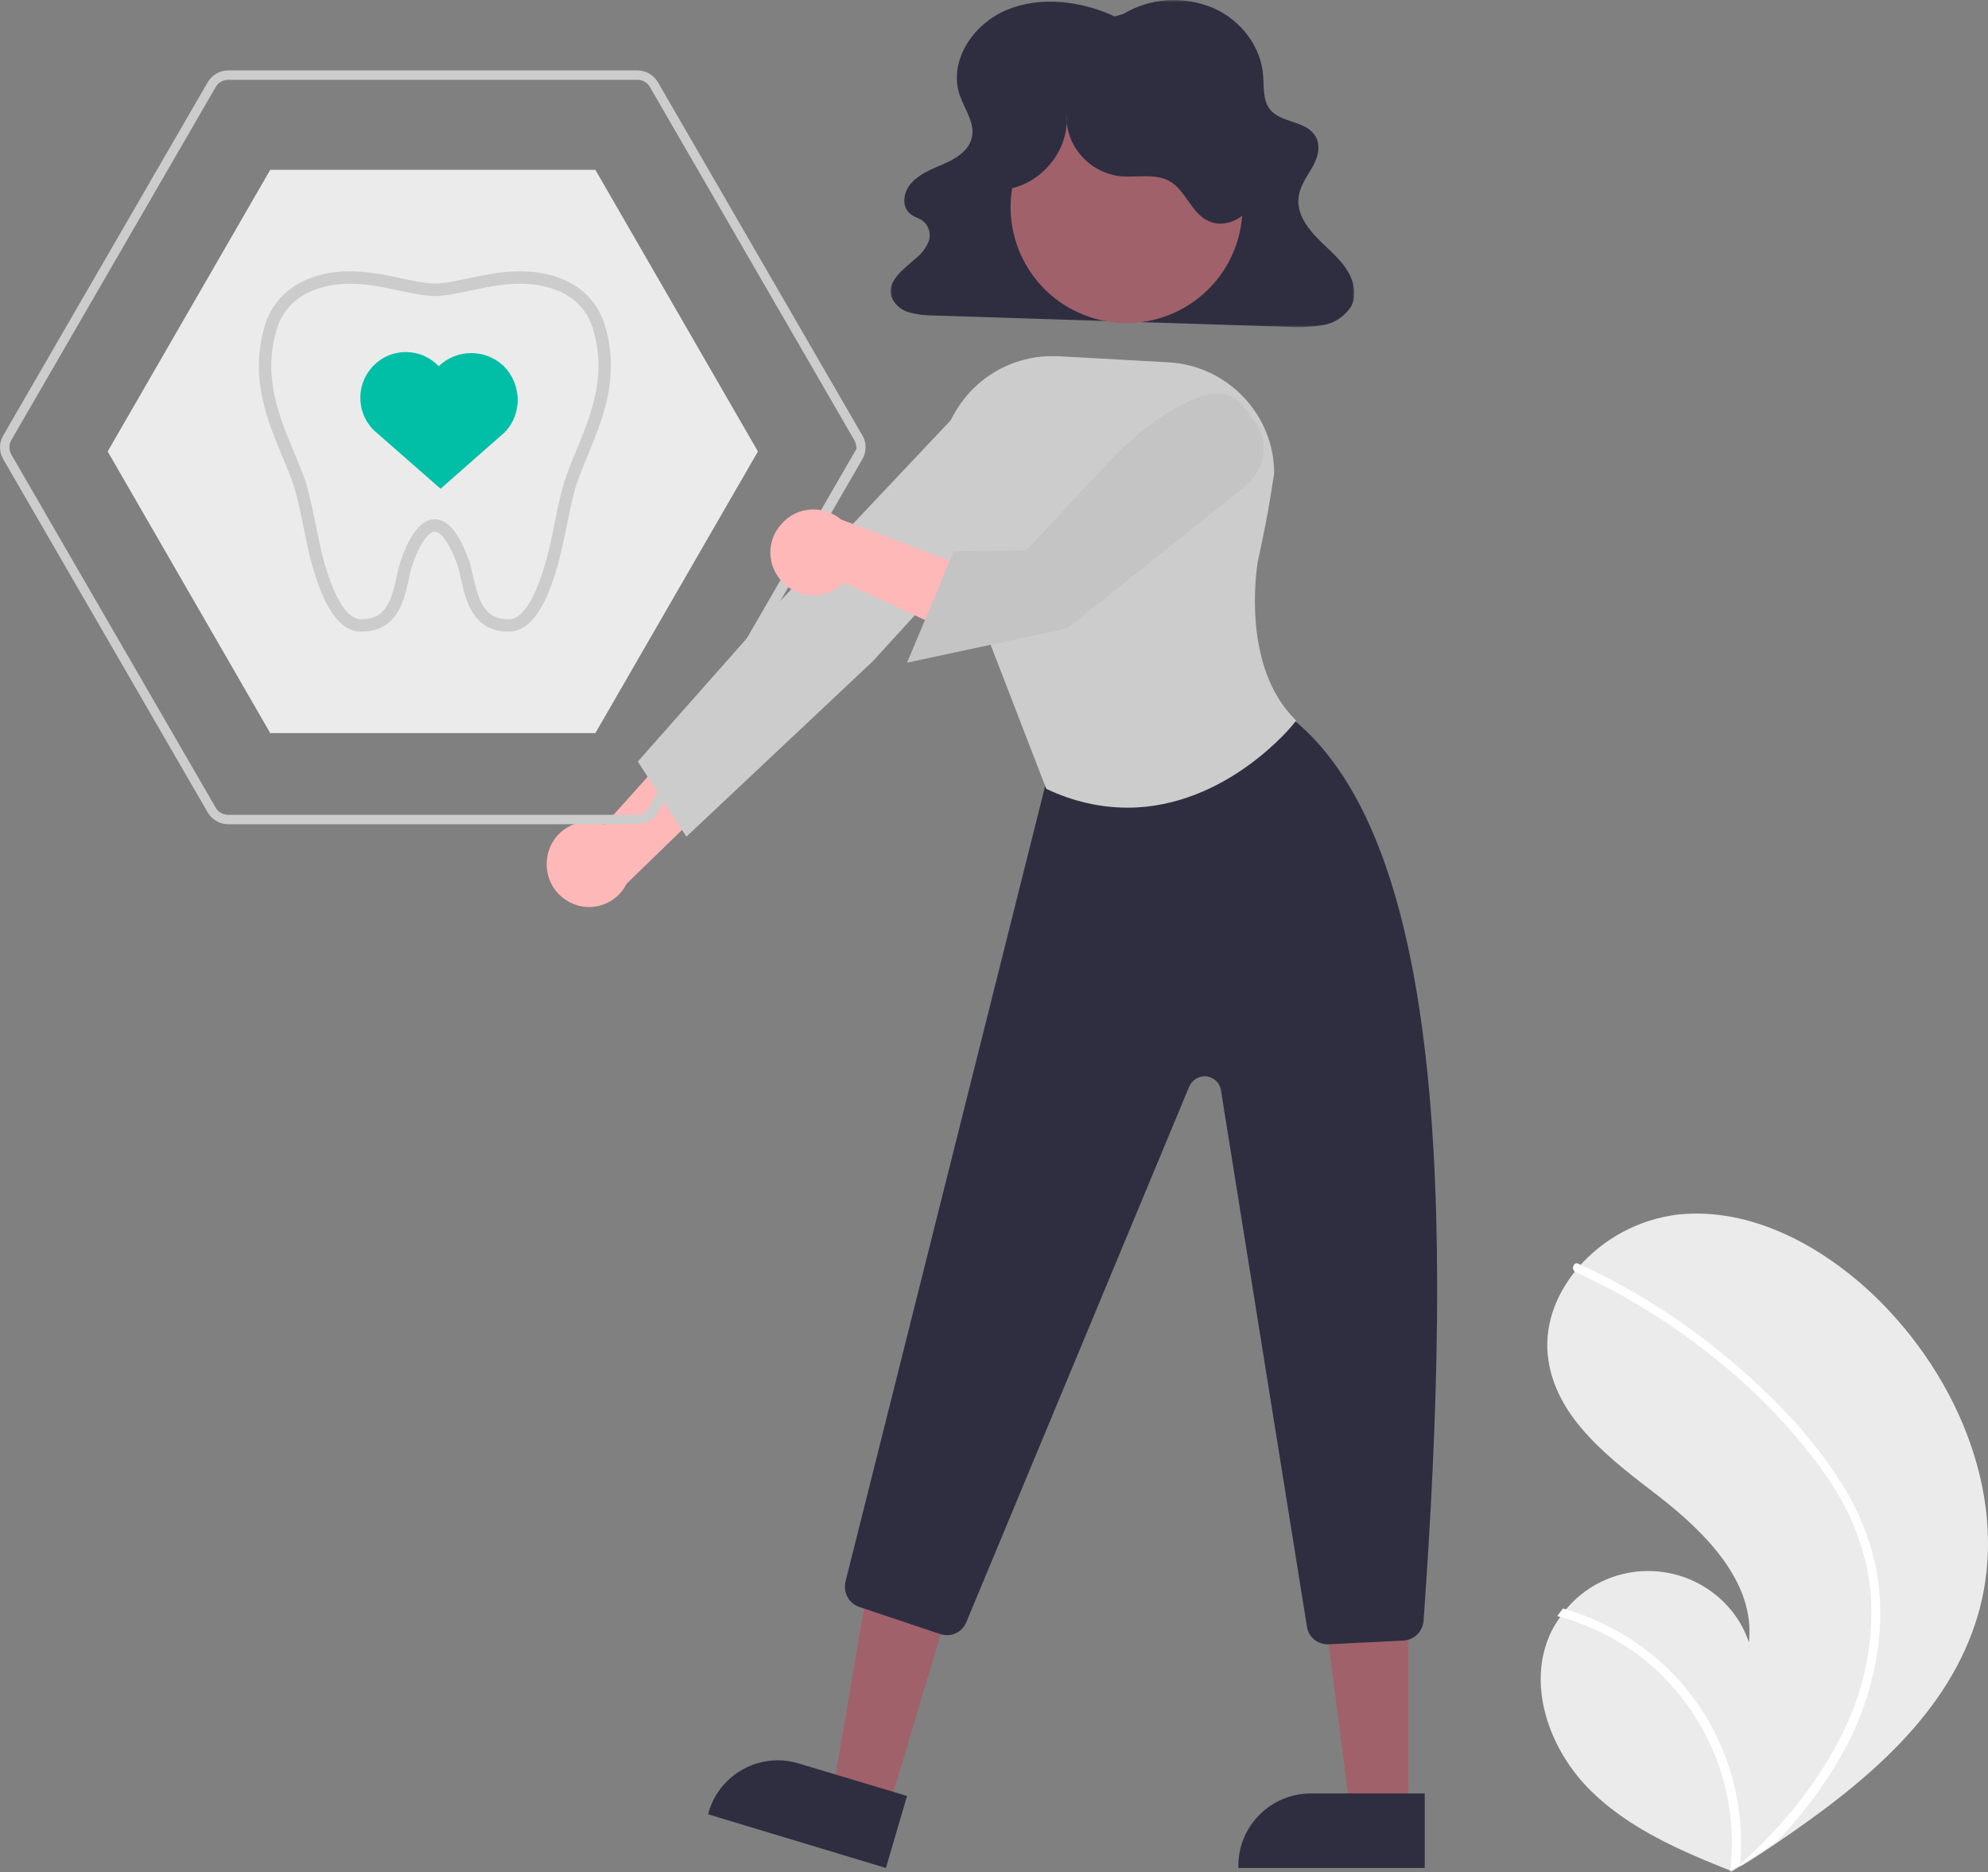 <?xml version="1.0" encoding="UTF-8"?>
<svg width="480px" height="452px" viewBox="0 0 480 452" version="1.1" xmlns="http://www.w3.org/2000/svg" xmlns:xlink="http://www.w3.org/1999/xlink">
    <rect x="0" y="0" width="480" height="452" fill="#808080" stroke="none"/>
    <title>content/tipp_dsd_aesthetische_zahnmedizin</title>
    <defs>
        <polygon id="path-1" points="0 0 112 0 112 79 0 79"></polygon>
    </defs>
    <g id="Page-1" stroke="none" stroke-width="1" fill="none" fill-rule="evenodd">
        <g id="15_Digital-Smile-Design_Redesign_Desktop_1920px" transform="translate(-1109, -2725)">
            <g id="content/tipp_dsd_aesthetische_zahnmedizin" transform="translate(1109, 2725)">
                <path d="M132.248,206.315 C133.482,200.766 138.98,197.368 144.367,198.614 C144.928,198.727 145.489,198.954 146.05,199.067 L170.287,172 L175,190.347 L151.324,213.336 C148.743,218.433 142.683,220.471 137.634,217.866 C133.37,215.715 131.238,211.071 132.248,206.315" id="Fill-1" fill="#FFB8B8"></path>
                <path d="M249,92.048 L240.834,91.022 C239.914,90.908 239.109,91.25 238.534,91.934 L186.893,146.682 L154,183.865 L165.731,202 L210.701,159.685 L237.269,130.6 L249,92.048 Z" id="Fill-3" fill="#CCCCCC"></path>
                <path d="M477.618,389.746 C470.672,413.677 450.516,430.35 429.449,444.64 C426.488,446.682 423.527,448.61 420.566,450.425 L420.452,450.425 C420.338,450.538 420.225,450.652 419.997,450.652 C419.427,450.992 418.744,451.446 418.175,451.786 L418.516,451.899 C418.516,451.899 418.858,452.126 418.516,451.899 C418.403,451.899 418.289,451.786 418.175,451.786 C405.876,446.909 393.464,441.578 384.126,432.391 C374.446,422.864 368.753,407.779 373.991,395.19 C374.674,393.489 375.585,392.014 376.61,390.54 C377.066,389.973 377.521,389.292 377.977,388.725 C386.973,377.724 403.257,376.136 414.303,385.096 C417.947,388.045 420.794,392.014 422.274,396.551 C423.869,382.147 411.912,370.125 400.524,361.278 C389.023,352.431 376.041,342.791 373.877,328.5 C372.624,320.561 375.471,312.848 380.482,306.724 C380.596,306.497 380.824,306.383 380.937,306.157 C387.087,299.011 395.741,294.361 405.193,293.227 C422.73,291.412 439.811,300.713 452.565,312.848 C473.063,332.583 485.476,362.526 477.618,389.746" id="Fill-5" fill="#EBEBEB"></path>
                <path d="M444.381,357.743 C447.811,362.997 450.327,368.708 452.042,374.762 C453.528,380.13 454.1,385.727 453.986,391.21 C453.528,402.632 450.327,413.826 444.609,423.764 C440.378,431.302 435.118,438.27 429.058,444.552 C426.085,446.608 423.112,448.55 420.139,450.378 L420.024,450.378 C419.91,450.492 419.796,450.606 419.567,450.606 C418.995,450.949 418.309,451.406 417.737,451.748 C417.737,451.748 418.423,452.091 418.08,451.977 C417.966,451.977 417.852,451.862 417.737,451.862 C420.024,433.587 413.163,415.311 399.556,402.861 C392.809,396.807 384.691,392.466 376,390.182 C376.457,389.611 376.915,388.925 377.372,388.354 C380.803,389.268 384.004,390.525 387.206,392.124 C398.527,397.492 407.789,406.402 413.621,417.481 C418.881,427.533 421.168,438.841 420.139,450.149 C420.596,449.692 421.168,449.235 421.625,448.778 C431.002,440.097 439.235,430.046 444.838,418.509 C449.755,408.8 452.156,397.949 451.813,386.984 C451.356,375.104 446.668,364.025 439.692,354.544 C432.145,344.264 423.226,335.126 413.278,327.359 C403.215,319.249 392.123,312.51 380.46,307.142 C379.888,306.913 379.659,306.228 379.888,305.657 C380.002,305.428 380.117,305.2 380.345,305.086 C380.574,304.971 380.803,304.971 381.031,305.086 C382.518,305.771 383.89,306.456 385.377,307.142 C397.269,312.967 408.361,320.392 418.423,328.958 C428.372,337.411 437.52,346.891 444.381,357.743" id="Fill-7" fill="#FFFFFF"></path>
                <g id="Group-11" transform="translate(215, 0)">
                    <mask id="mask-2" fill="white">
                        <use xlink:href="#path-1"></use>
                    </mask>
                    <g id="Clip-10"></g>
                    <path d="M54.136,3.965 C46.03,0.207 36.098,-1.046 27.878,2.485 C19.658,6.016 14.064,14.9 16.69,22.873 C17.946,26.517 20.686,30.048 19.544,33.579 C18.745,36.426 15.891,38.249 13.037,39.502 C10.182,40.755 7.1,41.894 5.045,44.172 C2.99,46.45 2.533,50.208 5.159,51.917 C5.958,52.486 7.1,52.714 7.899,53.397 C9.269,54.536 9.84,56.473 9.269,58.181 C8.584,59.89 7.442,61.37 5.958,62.509 C3.104,65.015 -0.777,67.862 0.136,71.393 C0.821,73.33 2.419,74.81 4.36,75.38 C6.415,75.949 8.47,76.177 10.525,76.177 L96.148,78.911 C99.002,79.138 101.856,78.911 104.596,78.455 C107.336,77.999 109.733,76.291 111.218,74.013 C112.816,70.938 111.788,67.293 109.733,64.446 C107.678,61.598 104.824,59.434 102.427,56.814 C100.029,54.195 98.089,51.005 98.545,47.589 C98.888,44.855 100.6,42.577 101.97,40.185 C103.34,37.793 104.025,34.718 102.313,32.44 C100.029,29.251 94.435,29.593 91.81,26.631 C89.869,24.353 90.211,21.164 89.983,18.317 C89.526,11.369 84.731,4.877 77.882,1.915 C70.803,-1.046 62.812,-0.591 56.191,3.396 L54.136,3.965 Z" id="Fill-9" fill="#2F2E41" mask="url(#mask-2)"></path>
                </g>
                <polygon id="Fill-12" fill="#A0616A" points="214.411 437 201 432.98 210.17 379 230 384.972"></polygon>
                <path d="M213.906,451 L171,438.041 L171.113,437.473 C173.83,428.265 183.566,422.923 192.849,425.764 L219,433.608 L213.906,451 Z" id="Fill-14" fill="#2F2E41"></path>
                <polygon id="Fill-16" fill="#A0616A" points="340 436 325.845 436 319 383 340 383"></polygon>
                <path d="M344,451 L299,451 L299,450.434 C299,440.811 306.861,433 316.544,433 L344,433 L344,451 Z" id="Fill-18" fill="#2F2E41"></path>
                <path d="M320.568,397 C318.059,397 315.892,395.177 315.55,392.669 L294.793,263.21 C294.451,261.045 292.398,259.563 290.231,259.905 C288.862,260.133 287.721,261.045 287.151,262.299 L233.319,391.644 C232.292,394.151 229.555,395.405 226.932,394.493 L207.543,387.997 C205.034,387.199 203.551,384.578 204.122,381.957 L252.48,189.25 C252.936,187.312 254.418,185.831 256.357,185.375 L306.084,171.13 C307.566,170.788 308.821,171.13 310.076,172.042 C348.967,200.304 350.906,291.017 343.721,391.302 C343.493,393.923 341.44,395.974 338.817,396.088 L320.568,397 C320.682,397 320.682,397 320.568,397" id="Fill-20" fill="#2F2E41"></path>
                <path d="M245.444,41.148 C250.332,26.482 266.184,18.555 280.852,23.444 C295.518,28.331 303.445,44.184 298.556,58.851 C293.668,73.517 277.816,81.445 263.149,76.556 C248.482,71.668 240.555,55.815 245.444,41.148" id="Fill-22" fill="#A0616A"></path>
                <path d="M272.235,195 C265.516,195 258.912,193.41 252.877,190.572 L252.649,190.458 L252.535,190.231 L227.484,125.399 L227.029,114.158 C226.345,99.284 237.96,86.681 252.877,86 L255.496,86 L282.141,87.476 C296.375,88.271 307.648,100.079 307.648,114.272 C306.965,118.246 306.737,121.539 303.663,135.731 C303.321,138.002 299.905,160.938 312.658,173.654 L313,173.995 L312.658,174.335 C312.545,174.676 296.261,195 272.235,195" id="Fill-24" fill="#CCCCCC"></path>
                <path d="M242.07,45.793 C251.041,45.115 258.401,36.314 257.481,27.625 C257.251,35.073 262.771,41.505 270.246,42.52 C274.386,42.971 278.871,41.73 282.436,43.761 C286.346,46.018 287.611,51.435 291.751,53.353 C295.776,55.271 300.721,52.676 302.676,48.839 C304.631,45.003 304.171,40.263 302.906,36.201 C296.926,17.357 276.571,6.75 257.366,12.617 C251.616,14.31 246.441,17.469 242.3,21.532 C238.505,25.255 235.515,29.995 235.055,35.185 C234.595,40.376 237.01,46.018 241.84,48.388 L242.07,45.793 Z" id="Fill-26" fill="#2F2E41"></path>
                <polygon id="Fill-28" fill="#EBEBEB" points="65.25 177 143.75 177 183 109 143.75 41 65.25 41 26 109"></polygon>
                <path d="M55.065,19.278 C53.807,19.278 52.664,19.961 52.093,20.986 L2.715,106.292 C2.143,107.317 2.143,108.683 2.715,109.708 L52.093,195.014 C52.664,196.039 53.807,196.722 55.065,196.722 L153.935,196.722 C155.193,196.722 156.336,196.039 157.364,193.761 L206.743,108.456 C206.857,108.683 206.857,107.317 206.285,106.292 L156.907,20.986 C156.336,19.961 155.193,19.278 153.935,19.278 L55.065,19.278 Z M153.935,199 L55.065,199 C53.007,199 51.178,197.861 50.15,196.153 L0.772,110.847 C-0.257,109.139 -0.257,106.861 0.772,105.153 L50.15,19.847 C51.178,18.139 53.007,17 55.065,17 L153.935,17 C155.993,17 157.822,18.139 158.85,19.847 L208.228,105.153 C209.257,106.861 209.257,109.139 208.228,110.847 L158.85,196.153 C157.822,197.861 155.993,199 153.935,199 L153.935,199 Z" id="Fill-30" fill="#CCCCCC"></path>
                <path d="M105.922,88.416 C101.73,83.978 94.706,83.864 90.401,88.074 C85.983,92.285 85.869,99.339 90.061,103.663 L90.401,104.004 L106.375,118 L121.895,104.346 C126.2,99.794 125.974,92.74 121.555,88.302 C117.137,84.206 110.34,84.206 105.922,88.416" id="Fill-32" fill="#00BFA6"></path>
                <path d="M187.986,139.41 C191.284,144.069 197.766,145.092 202.315,141.797 C202.883,141.456 203.225,141.115 203.793,140.66 L237,156 L234.271,137.251 L203.111,125.434 C198.676,121.798 192.193,122.253 188.554,126.684 C185.37,130.206 185.143,135.547 187.986,139.41" id="Fill-34" fill="#FFB8B8"></path>
                <path d="M303.374,102.264 C304.402,103.63 304.858,105.339 304.972,107.161 C305.201,111.83 304.059,114.449 299.72,118.207 L257.705,151.687 L219,160 L230.303,133.125 L247.772,132.897 L267.752,111.488 C270.949,108.072 280.996,98.164 291.386,95.317 C293.783,94.634 296.409,95.09 298.465,96.342 C299.15,96.798 299.035,96.57 299.492,97.253 L303.374,102.264 Z" id="Fill-36" fill="#C3C4C3"></path>
                <path d="M104.893,126.883 C102.278,126.883 99.89,130.883 98.184,135.797 C96.479,140.597 96.706,151.225 87.041,150.996 C82.152,150.882 78.855,143.568 76.581,135.226 C74.762,128.14 73.738,120.255 71.805,115.226 C67.939,104.827 61.117,93.627 65.324,79.228 C67.939,70.314 76.353,67 84.426,67 C92.499,67 99.549,69.971 105.348,69.971 L104.665,69.971 C110.464,69.971 117.514,67 125.587,67 C133.66,67 142.074,70.2 144.689,79.228 C148.896,93.627 141.96,104.827 138.208,115.226 C136.275,120.369 135.365,128.14 133.432,135.226 C131.158,143.682 127.861,150.882 122.972,150.996 C113.42,151.225 113.534,140.597 111.829,135.797 C110.123,130.997 107.622,126.883 105.12,126.883 L104.893,126.883 Z" id="Stroke-38" stroke="#CCCCCC" stroke-width="3" stroke-linecap="round" stroke-linejoin="round"></path>
            </g>
        </g>
    </g>
</svg>